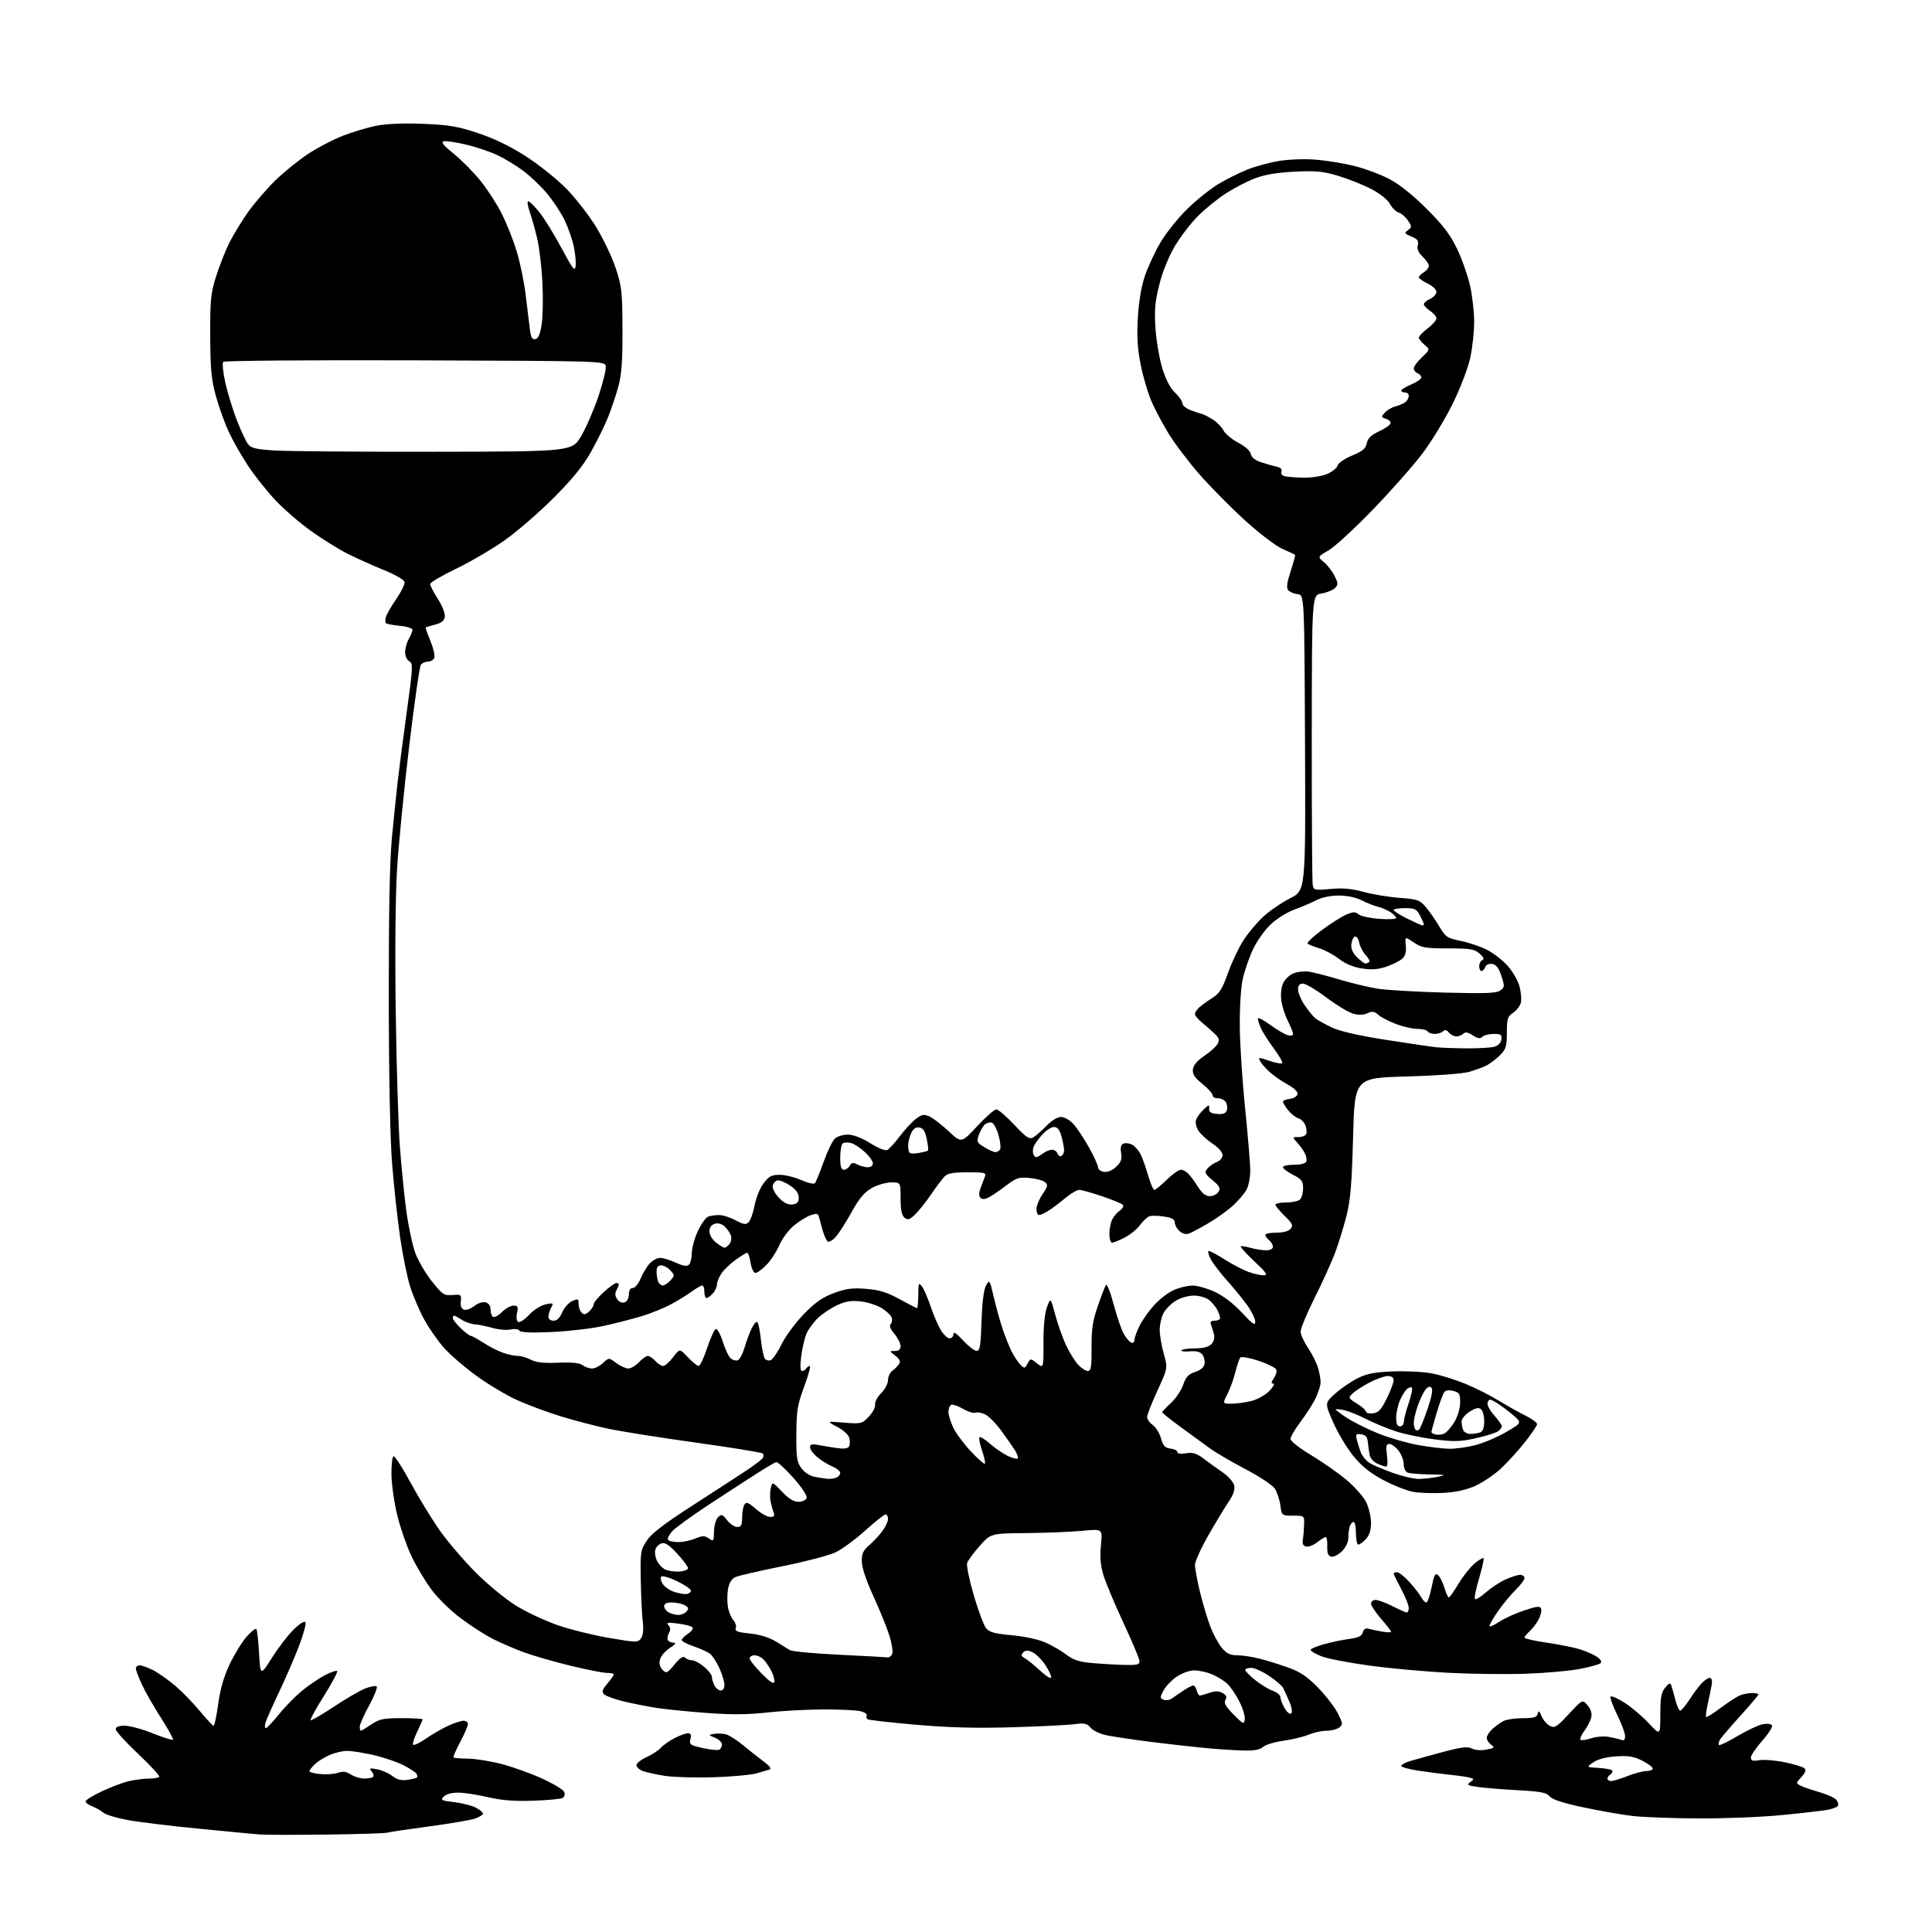 <?xml version="1.0" encoding="UTF-8" standalone="no"?>
<svg 
  version="1.1" 
  xmlns="http://www.w3.org/2000/svg" 
  xmlns:xlink="http://www.w3.org/1999/xlink" 
  xmlns:svg="http://www.w3.org/2000/svg"
  xmlns:rdf="http://www.w3.org/1999/02/22-rdf-syntax-ns#"
  xmlns:cc="http://creativecommons.org/ns#"
  xmlns:dc="http://purl.org/dc/elements/1.1/"
  viewBox="0 0 768 768"
  width="768"
  height="768"
>
<style>svg {background-color: white; }</style>"
<path stroke="none" fill="black" fill-rule="evenodd" d="M129.99,729.27C117.62,729.42 105.70,729.41 103.50,729.25C101.30,729.08 90.28,728.05 79.00,726.94C67.72,725.84 54.93,724.27 50.56,723.45C46.20,722.64 41.92,721.33 41.06,720.56C40.20,719.78 38.26,718.67 36.75,718.09C35.24,717.52 34.00,716.62 34.00,716.10C34.00,715.57 36.92,713.77 40.48,712.08C44.05,710.40 48.89,708.57 51.23,708.03C53.58,707.49 57.11,707.04 59.08,707.02C61.05,707.01 62.96,706.71 63.31,706.36C63.66,706.00 59.91,701.91 54.98,697.26C50.04,692.61 46.00,688.18 46.00,687.41C46.00,686.46 47.17,686.00 49.58,686.00C51.55,686.00 56.57,687.36 60.72,689.03C64.88,690.69 68.50,691.83 68.76,691.57C69.03,691.30 66.91,687.44 64.05,682.98C61.19,678.53 57.77,672.55 56.44,669.69C55.11,666.84 54.02,663.94 54.01,663.25C54.00,662.56 54.69,662.00 55.54,662.00C56.39,662.00 58.80,662.88 60.90,663.95C63.00,665.02 66.98,667.83 69.75,670.20C72.52,672.56 76.91,677.09 79.51,680.25C82.12,683.41 84.54,686.00 84.90,686.00C85.26,686.00 86.09,682.11 86.74,677.36C87.54,671.44 88.99,666.46 91.31,661.55C93.18,657.62 96.19,652.72 97.99,650.66C99.79,648.61 101.54,647.21 101.87,647.54C102.21,647.87 102.71,652.22 102.99,657.21C103.50,666.26 103.50,666.26 108.18,658.88C110.76,654.82 114.64,649.77 116.82,647.66C119.14,645.40 121.04,644.25 121.42,644.86C121.77,645.44 120.64,649.64 118.90,654.20C117.16,658.77 113.60,667.00 110.99,672.50C108.38,678.00 105.93,683.51 105.55,684.75C105.18,685.99 105.23,686.98 105.68,686.95C106.13,686.92 108.53,684.39 111.00,681.33C113.47,678.26 117.72,673.97 120.43,671.80C123.14,669.63 127.11,666.96 129.26,665.87C131.40,664.78 133.53,664.02 133.99,664.19C134.45,664.36 132.17,668.73 128.91,673.91C125.65,679.09 123.20,683.54 123.47,683.80C123.73,684.06 127.86,681.68 132.64,678.49C137.42,675.31 143.06,672.03 145.18,671.20C147.29,670.37 149.35,670.01 149.74,670.41C150.14,670.81 148.79,674.20 146.73,677.96C144.68,681.71 143.00,685.51 143.00,686.39C143.00,687.28 143.21,688.00 143.46,688.00C143.71,688.00 145.57,686.88 147.60,685.50C150.80,683.33 152.37,683.00 159.64,683.00C164.24,683.00 168.00,683.21 168.00,683.47C168.00,683.73 167.02,685.97 165.81,688.45C164.61,690.93 163.90,693.23 164.24,693.57C164.58,693.91 166.92,692.78 169.43,691.05C171.95,689.32 175.92,687.03 178.25,685.97C180.59,684.91 183.29,684.03 184.25,684.02C185.21,684.01 186.00,684.61 186.00,685.36C186.00,686.11 184.62,689.30 182.94,692.46C181.25,695.62 180.06,698.39 180.28,698.62C180.51,698.84 183.13,699.06 186.10,699.09C189.07,699.13 195.10,700.10 199.50,701.25C203.90,702.40 211.14,705.01 215.60,707.05C220.05,709.10 223.97,711.48 224.31,712.35C224.64,713.22 224.37,714.28 223.71,714.70C223.04,715.12 217.78,715.62 212.00,715.81C204.42,716.07 199.41,715.68 194.00,714.41C189.88,713.44 184.59,712.62 182.26,712.60C179.68,712.57 177.40,713.17 176.44,714.13C175.00,715.57 175.37,715.77 180.52,716.37C183.63,716.74 187.48,717.72 189.09,718.54C190.69,719.37 192.00,720.45 192.00,720.93C192.00,721.41 190.58,722.30 188.84,722.91C187.10,723.51 178.88,724.91 170.59,726.02C162.29,727.13 154.82,728.24 153.99,728.51C153.16,728.77 142.36,729.11 129.99,729.27zM675.00,722.85C664.83,722.79 653.12,722.36 649.00,721.88C644.88,721.41 636.10,719.88 629.50,718.47C621.36,716.74 617.02,715.33 616.00,714.08C614.77,712.58 612.49,712.14 603.50,711.65C597.45,711.32 590.30,710.75 587.60,710.37C583.36,709.78 582.93,709.52 584.42,708.43C586.03,707.26 586.03,707.15 584.32,706.65C583.32,706.36 579.80,705.84 576.50,705.51C573.20,705.17 567.46,704.43 563.75,703.86C560.04,703.29 557.00,702.44 557.00,701.99C557.00,701.53 558.46,700.70 560.25,700.14C562.04,699.59 567.89,697.96 573.25,696.53C580.98,694.47 583.45,694.17 585.11,695.06C586.34,695.72 588.71,695.90 590.84,695.50C594.08,694.89 594.29,694.68 592.74,693.55C591.78,692.85 591.00,691.62 591.00,690.81C591.00,690.01 592.01,688.43 593.25,687.30C594.49,686.17 596.48,684.74 597.68,684.12C598.89,683.51 602.34,683.00 605.36,683.00C609.77,683.00 610.94,682.65 611.27,681.25C611.60,679.86 611.91,680.05 612.79,682.19C613.40,683.67 614.87,685.40 616.06,686.03C617.99,687.07 618.76,686.59 623.65,681.34C629.09,675.50 629.09,675.50 631.11,677.94C632.47,679.58 632.93,681.16 632.52,682.79C632.18,684.11 630.95,686.50 629.78,688.09C628.60,689.68 627.92,691.25 628.25,691.59C628.59,691.92 630.50,691.66 632.50,691.00C634.52,690.33 637.68,690.09 639.64,690.46C641.56,690.82 643.79,691.36 644.57,691.67C645.53,692.03 646.00,691.53 646.00,690.13C646.00,688.98 644.56,685.12 642.80,681.55C641.04,677.98 639.90,674.77 640.26,674.40C640.63,674.04 643.15,675.17 645.86,676.91C648.58,678.66 652.87,682.29 655.40,685.00C660.00,689.91 660.00,689.91 660.00,681.57C660.00,674.81 660.37,672.77 661.93,670.86C663.46,668.98 663.96,668.80 664.38,670.00C664.67,670.83 665.39,673.41 665.99,675.75C666.59,678.09 667.45,680.00 667.91,680.00C668.36,680.00 669.98,678.09 671.50,675.75C673.01,673.41 675.18,670.49 676.30,669.25C677.43,668.01 678.92,667.00 679.61,667.00C680.42,667.00 680.71,667.97 680.42,669.75C680.17,671.26 679.48,674.66 678.87,677.30C678.27,679.95 677.96,682.30 678.20,682.53C678.43,682.76 681.07,681.11 684.06,678.86C687.05,676.61 690.54,674.37 691.82,673.88C693.09,673.40 695.23,673.00 696.57,673.00C697.90,673.00 699.00,673.26 699.00,673.57C699.00,673.89 695.74,677.74 691.76,682.13C687.78,686.52 684.13,690.79 683.67,691.63C683.20,692.47 683.05,693.38 683.33,693.67C683.62,693.95 686.93,692.35 690.70,690.11C694.47,687.87 698.95,685.76 700.65,685.42C702.42,685.07 704.04,685.25 704.40,685.84C704.76,686.41 703.01,689.17 700.52,691.97C698.04,694.78 696.00,697.79 696.00,698.66C696.00,699.93 696.72,700.14 699.43,699.70C701.32,699.40 705.91,699.78 709.62,700.56C713.33,701.34 716.82,702.42 717.37,702.97C718.04,703.64 717.61,704.78 716.09,706.40C713.92,708.71 713.90,708.88 715.66,709.79C716.67,710.32 720.03,711.48 723.12,712.37C726.21,713.25 729.29,714.64 729.96,715.45C730.62,716.25 730.91,717.33 730.60,717.84C730.28,718.35 728.43,719.07 726.48,719.44C724.53,719.80 716.31,720.75 708.22,721.53C700.12,722.32 685.17,722.91 675.00,722.85zM161.87,707.54C163.73,707.29 165.46,706.87 165.72,706.61C165.99,706.35 165.90,705.64 165.53,705.05C165.16,704.45 162.75,702.90 160.18,701.61C157.61,700.31 152.26,698.52 148.30,697.62C144.34,696.73 139.72,696.00 138.02,696.00C136.32,696.00 133.27,696.70 131.23,697.55C129.19,698.40 126.51,700.05 125.26,701.22C124.02,702.39 123.00,703.67 123.00,704.07C123.00,704.47 124.91,704.99 127.25,705.22C129.59,705.46 132.75,705.24 134.27,704.73C136.34,704.03 137.65,704.19 139.48,705.40C140.83,706.28 143.22,707.00 144.80,707.00C146.38,707.00 147.96,706.70 148.32,706.34C148.69,705.98 148.42,705.00 147.74,704.17C146.66,702.86 146.96,702.75 150.00,703.34C151.93,703.72 154.62,704.92 156.00,706.01C157.76,707.41 159.50,707.86 161.87,707.54zM640.46,708.00C641.27,708.00 644.21,707.10 647.00,706.00C649.79,704.90 653.18,704.00 654.54,704.00C655.89,704.00 657.00,703.56 657.00,703.02C657.00,702.48 655.12,701.08 652.83,699.91C649.55,698.24 647.36,697.87 642.48,698.18C638.52,698.43 635.25,699.28 633.40,700.54C630.50,702.50 630.50,702.50 635.75,702.80C638.64,702.97 641.00,703.50 641.00,703.99C641.00,704.48 640.55,705.16 640.00,705.50C639.45,705.84 639.00,706.54 639.00,707.06C639.00,707.58 639.66,708.00 640.46,708.00zM283.50,706.49C276.35,706.71 267.70,706.46 264.27,705.93C260.84,705.40 256.90,704.53 255.52,704.01C254.13,703.48 253.00,702.43 253.00,701.68C253.00,700.92 254.79,699.50 256.97,698.51C259.15,697.53 261.74,695.84 262.72,694.76C263.70,693.67 266.17,691.94 268.21,690.89C270.25,689.85 272.62,689.00 273.48,689.00C274.61,689.00 274.88,689.64 274.45,691.33C273.92,693.46 274.34,693.76 279.42,694.89C282.47,695.58 285.43,695.85 285.98,695.51C286.54,695.16 287.00,694.22 287.00,693.42C287.00,692.61 285.76,691.43 284.25,690.80C281.52,689.65 281.52,689.64 283.85,689.24C285.15,689.02 287.26,689.10 288.55,689.42C289.84,689.75 292.91,691.70 295.39,693.76C297.86,695.81 301.54,698.73 303.58,700.23C306.04,702.05 306.81,703.11 305.88,703.43C305.12,703.68 302.70,704.38 300.50,704.99C298.30,705.59 290.65,706.27 283.50,706.49zM494.42,695.86C491.16,695.79 484.45,695.36 479.50,694.90C474.55,694.44 464.88,693.36 458.00,692.49C451.12,691.61 443.23,690.46 440.45,689.92C437.50,689.35 434.65,688.07 433.60,686.85C432.09,685.08 431.10,684.85 427.25,685.38C424.74,685.72 413.64,686.28 402.59,686.61C388.09,687.04 377.40,686.76 364.18,685.62C354.10,684.74 345.43,683.76 344.91,683.44C344.39,683.12 344.22,682.46 344.52,681.96C344.83,681.46 343.83,680.71 342.29,680.28C340.76,679.85 334.10,679.52 327.50,679.53C320.90,679.54 310.77,680.09 305.00,680.74C297.36,681.61 290.82,681.66 281.00,680.93C273.57,680.38 264.57,679.48 261.00,678.92C257.43,678.37 251.57,677.21 248.00,676.35C244.43,675.49 240.91,674.23 240.19,673.54C239.11,672.53 239.34,671.75 241.44,669.26C242.85,667.58 244.00,665.94 244.00,665.61C244.00,665.27 242.75,665.00 241.22,665.00C239.70,665.00 233.03,663.68 226.40,662.06C219.78,660.44 211.45,658.02 207.89,656.68C204.34,655.35 198.97,653.02 195.96,651.52C192.96,650.01 187.22,646.33 183.21,643.33C179.14,640.30 173.92,635.18 171.41,631.77C168.94,628.41 165.40,622.47 163.55,618.58C161.70,614.69 159.18,607.45 157.96,602.50C156.73,597.55 155.68,590.25 155.61,586.28C155.55,582.25 155.93,578.99 156.48,578.90C157.02,578.82 160.11,583.64 163.35,589.63C166.59,595.61 171.78,604.08 174.87,608.46C177.97,612.85 184.32,620.28 189.00,624.99C193.68,629.70 200.88,635.64 205.00,638.19C209.12,640.74 216.55,644.24 221.50,645.97C226.45,647.70 235.67,650.00 241.99,651.08C252.98,652.96 253.55,652.97 254.79,651.28C255.65,650.09 255.89,647.85 255.50,644.50C255.17,641.75 254.82,634.30 254.71,627.94C254.51,616.99 254.64,616.17 257.10,612.44C258.98,609.59 263.96,605.76 275.10,598.58C283.57,593.13 293.20,586.87 296.50,584.68C299.80,582.48 302.82,580.20 303.21,579.60C303.60,579.01 303.59,578.19 303.18,577.78C302.78,577.38 290.98,575.46 276.97,573.51C262.96,571.57 247.22,569.08 242.00,567.98C236.78,566.88 228.10,564.62 222.72,562.95C217.35,561.29 209.56,558.38 205.43,556.50C201.30,554.62 194.15,550.36 189.55,547.03C184.94,543.71 179.15,538.74 176.67,535.98C174.19,533.22 170.58,528.09 168.65,524.57C166.72,521.05 164.18,515.10 163.01,511.34C161.84,507.58 160.03,498.65 159.00,491.50C157.97,484.35 156.56,471.30 155.86,462.50C155.08,452.61 154.57,427.42 154.55,396.50C154.51,362.87 154.92,342.08 155.79,333.00C156.51,325.57 157.52,315.68 158.05,311.00C158.58,306.32 160.21,293.79 161.68,283.14C164.16,265.18 164.24,263.71 162.68,262.84C161.74,262.31 161.02,260.72 161.04,259.20C161.05,257.72 161.71,255.38 162.50,254.00C163.29,252.62 163.95,250.99 163.96,250.38C163.98,249.75 161.77,249.04 158.98,248.77C156.22,248.51 153.70,248.03 153.39,247.72C153.07,247.41 153.11,246.23 153.47,245.10C153.83,243.97 155.69,240.76 157.62,237.96C159.55,235.16 160.98,232.18 160.81,231.34C160.64,230.48 156.97,228.37 152.50,226.56C148.10,224.78 141.57,221.84 138.00,220.03C134.43,218.22 127.86,214.12 123.41,210.92C118.96,207.71 112.62,202.22 109.34,198.70C106.05,195.19 101.26,189.15 98.69,185.28C96.11,181.41 92.67,175.38 91.03,171.87C89.39,168.37 87.05,161.90 85.84,157.50C84.01,150.86 83.62,146.77 83.57,133.50C83.51,119.38 83.78,116.62 85.85,110.00C87.14,105.88 89.52,99.84 91.13,96.58C92.75,93.32 96.15,87.75 98.69,84.19C101.23,80.63 106.05,75.04 109.40,71.77C112.75,68.50 118.58,63.78 122.35,61.27C126.13,58.76 132.43,55.46 136.36,53.94C140.29,52.42 146.32,50.63 149.77,49.96C153.69,49.19 160.63,48.92 168.27,49.23C178.57,49.65 182.03,50.24 190.20,52.97C196.63,55.13 203.02,58.24 209.20,62.23C214.31,65.54 221.47,71.27 225.10,74.97C228.73,78.66 234.03,85.47 236.88,90.09C239.73,94.72 243.26,102.10 244.72,106.50C247.16,113.83 247.39,115.89 247.44,131.00C247.49,143.82 247.11,148.92 245.74,153.88C244.77,157.39 242.91,162.89 241.61,166.11C240.31,169.33 237.28,175.46 234.87,179.73C231.75,185.27 227.49,190.51 220.00,198.00C214.22,203.78 205.45,211.36 200.50,214.85C195.55,218.34 186.89,223.41 181.25,226.11C175.61,228.81 171.00,231.54 171.00,232.18C171.00,232.81 172.38,235.48 174.08,238.12C175.80,240.80 177.01,243.89 176.83,245.15C176.59,246.75 175.51,247.64 173.00,248.28C171.07,248.78 169.38,249.29 169.24,249.43C169.10,249.57 169.94,251.99 171.11,254.81C172.28,257.63 172.97,260.62 172.65,261.47C172.33,262.31 171.20,263.00 170.15,263.00C169.10,263.00 167.82,263.56 167.31,264.25C166.79,264.94 164.70,279.45 162.67,296.50C160.63,313.55 158.47,335.38 157.87,345.00C157.20,355.62 156.97,377.84 157.30,401.50C157.59,422.95 158.33,447.25 158.93,455.50C159.54,463.75 160.71,475.45 161.54,481.50C162.37,487.55 163.95,494.98 165.06,498.02C166.17,501.06 169.13,506.13 171.64,509.30C175.86,514.62 176.49,515.04 179.85,514.78C183.30,514.52 183.48,514.65 183.18,517.25C182.97,519.04 183.40,520.22 184.40,520.60C185.25,520.93 187.08,520.29 188.48,519.19C189.95,518.04 191.86,517.41 193.01,517.71C194.28,518.04 195.00,519.08 195.00,520.56C195.00,521.84 195.45,523.16 195.99,523.49C196.54,523.83 198.13,522.96 199.54,521.55C200.94,520.15 203.01,519.00 204.12,519.00C205.85,519.00 206.06,519.44 205.52,521.90C205.15,523.62 205.33,525.09 205.98,525.49C206.58,525.86 208.52,524.61 210.29,522.70C212.09,520.75 214.96,518.92 216.84,518.52C219.97,517.85 220.11,517.93 219.09,519.84C218.49,520.95 218.00,522.57 218.00,523.43C218.00,524.35 218.86,525.00 220.05,525.00C221.43,525.00 222.56,523.91 223.48,521.69C224.25,519.87 226.02,517.86 227.43,517.21C229.78,516.14 230.00,516.24 230.00,518.32C230.00,519.57 230.53,521.13 231.19,521.79C232.10,522.70 232.79,522.60 234.19,521.33C235.18,520.43 236.00,519.14 236.00,518.46C236.00,517.79 237.80,515.61 240.00,513.62C242.20,511.63 244.45,510.00 245.00,510.00C245.55,510.00 246.00,510.25 246.00,510.57C246.00,510.88 245.57,511.94 245.04,512.93C244.38,514.17 244.49,515.28 245.39,516.52C246.19,517.62 247.36,518.08 248.36,517.69C249.28,517.34 250.00,515.96 250.00,514.53C250.00,512.91 250.56,512.00 251.55,512.00C252.40,512.00 253.80,510.31 254.65,508.25C255.50,506.19 257.13,503.49 258.27,502.25C259.41,501.01 261.28,500.01 262.42,500.02C263.57,500.03 266.37,500.89 268.65,501.93C271.67,503.30 273.09,503.51 273.90,502.70C274.50,502.10 275.00,500.00 275.01,498.05C275.02,496.10 276.09,492.21 277.39,489.40C278.70,486.60 280.53,484.01 281.47,483.65C282.40,483.29 284.37,483.00 285.85,483.00C287.32,483.00 290.27,483.93 292.40,485.08C295.65,486.81 296.50,486.93 297.62,485.81C298.36,485.07 299.42,482.04 299.99,479.07C300.55,476.10 302.16,472.17 303.56,470.34C305.66,467.58 306.77,467.00 309.92,467.00C312.03,467.00 315.88,467.94 318.48,469.09C321.08,470.25 323.54,470.81 323.94,470.34C324.35,469.88 325.90,466.05 327.41,461.84C328.91,457.63 330.93,453.47 331.90,452.59C332.86,451.72 335.20,451.01 337.08,451.02C339.20,451.04 342.57,452.34 345.97,454.45C349.32,456.54 351.96,457.56 352.79,457.10C353.54,456.68 355.80,454.16 357.82,451.51C359.85,448.85 362.72,445.77 364.22,444.67C366.52,442.97 367.34,442.84 369.51,443.82C370.92,444.47 374.35,447.12 377.12,449.71C382.17,454.43 382.17,454.43 388.41,447.72C391.84,444.02 395.28,441.00 396.05,441.00C396.82,441.00 400.02,443.73 403.15,447.08C407.89,452.14 409.15,452.99 410.67,452.16C411.68,451.61 414.05,449.55 415.95,447.58C417.98,445.47 420.35,444.00 421.74,444.00C423.04,444.00 425.24,445.23 426.63,446.74C428.02,448.24 430.81,452.40 432.81,455.99C434.82,459.57 436.47,463.18 436.48,464.00C436.49,464.82 437.56,465.65 438.85,465.83C440.28,466.04 442.17,465.26 443.68,463.83C445.64,462.00 446.06,460.82 445.66,458.33C445.30,456.08 445.59,454.99 446.65,454.58C447.47,454.27 449.01,454.47 450.06,455.03C451.12,455.60 452.60,457.28 453.36,458.78C454.13,460.28 455.49,464.09 456.40,467.25C457.31,470.41 458.42,473.00 458.87,473.00C459.32,473.00 461.52,471.20 463.76,469.00C466.01,466.80 468.55,465.00 469.42,465.00C470.29,465.00 471.70,465.79 472.57,466.75C473.43,467.71 475.13,470.07 476.36,472.00C477.87,474.38 479.33,475.50 480.93,475.50C482.22,475.50 483.77,474.72 484.37,473.77C485.28,472.34 484.86,471.53 482.01,469.15C478.90,466.55 478.69,466.08 479.98,464.52C480.77,463.57 482.45,462.40 483.71,461.92C484.98,461.44 486.00,460.21 486.00,459.16C486.00,458.06 484.33,456.16 482.02,454.63C479.84,453.19 477.33,450.90 476.44,449.55C475.56,448.20 475.10,446.25 475.43,445.21C475.76,444.17 477.11,442.31 478.42,441.08C480.56,439.07 480.79,439.02 480.65,440.67C480.54,442.04 481.31,442.58 483.76,442.81C486.10,443.04 487.20,442.65 487.67,441.43C488.02,440.49 487.85,439.00 487.28,438.11C486.71,437.23 485.28,436.54 484.12,436.58C482.95,436.62 482.00,436.08 482.00,435.38C482.00,434.67 480.18,432.63 477.95,430.84C474.86,428.36 473.98,427.00 474.20,425.08C474.40,423.41 475.94,421.60 478.75,419.71C481.09,418.15 483.47,415.99 484.04,414.93C484.87,413.37 484.61,412.55 482.67,410.74C481.34,409.51 479.08,407.52 477.63,406.33C476.18,405.13 475.00,403.67 475.00,403.08C475.00,402.48 475.79,401.30 476.75,400.43C477.71,399.57 480.06,397.88 481.96,396.67C484.78,394.88 485.93,393.04 488.14,386.80C489.63,382.58 492.39,376.74 494.27,373.82C496.15,370.89 499.74,366.61 502.26,364.31C504.77,362.00 509.57,358.73 512.92,357.04C519.02,353.96 519.02,353.96 518.76,295.23C518.50,236.50 518.50,236.50 515.82,236.19C514.35,236.02 512.67,235.30 512.08,234.59C511.30,233.66 511.58,231.58 513.06,227.05C514.19,223.60 514.98,220.67 514.81,220.52C514.64,220.38 512.40,219.34 509.83,218.22C507.23,217.09 500.64,212.08 494.94,206.90C489.32,201.79 481.16,193.53 476.80,188.55C472.45,183.57 466.88,176.22 464.43,172.20C461.99,168.19 458.90,162.32 457.56,159.15C456.23,155.98 454.37,149.61 453.44,144.99C452.19,138.82 451.88,133.91 452.29,126.54C452.64,120.32 453.67,114.03 455.00,110.00C456.18,106.42 458.99,100.35 461.23,96.50C463.48,92.65 468.34,86.58 472.02,83.00C475.71,79.42 481.25,74.99 484.33,73.15C487.42,71.30 492.55,68.74 495.73,67.45C498.91,66.17 504.66,64.60 508.51,63.97C512.59,63.31 518.79,63.11 523.42,63.50C527.77,63.87 534.66,65.02 538.73,66.06C542.80,67.10 548.91,69.40 552.31,71.18C556.25,73.23 561.64,77.54 567.13,83.02C573.81,89.71 576.55,93.32 579.28,99.07C581.22,103.16 583.52,109.74 584.40,113.70C585.28,117.66 586.00,124.09 586.00,128.00C586.00,131.91 585.30,138.34 584.43,142.30C583.56,146.33 580.49,154.34 577.46,160.50C574.49,166.55 569.09,175.43 565.48,180.22C561.86,185.02 553.01,195.06 545.79,202.52C538.58,209.99 530.66,217.28 528.20,218.73C523.71,221.36 523.71,221.36 526.24,223.43C527.63,224.57 529.53,227.02 530.47,228.87C532.00,231.90 532.02,232.41 530.66,233.77C529.82,234.61 527.42,235.57 525.32,235.92C521.50,236.54 521.50,236.54 521.45,293.02C521.43,324.08 521.59,350.51 521.82,351.75C522.21,353.88 522.55,353.96 528.87,353.38C533.73,352.92 537.25,353.24 542.00,354.54C545.58,355.52 552.02,356.59 556.33,356.91C563.55,357.45 564.37,357.75 566.83,360.64C568.30,362.37 570.69,365.82 572.16,368.30C574.61,372.48 575.25,372.91 580.66,374.03C583.87,374.69 588.55,376.27 591.06,377.54C593.57,378.81 597.26,381.65 599.26,383.87C601.26,386.08 603.40,389.77 604.02,392.08C604.64,394.38 604.88,397.33 604.56,398.62C604.23,399.92 602.85,401.71 601.48,402.60C599.28,404.05 599.00,404.93 599.00,410.48C599.00,415.95 598.66,417.07 596.27,419.46C594.77,420.96 592.41,422.77 591.02,423.49C589.63,424.20 586.48,425.37 584.00,426.08C581.38,426.83 570.93,427.60 559.00,427.93C538.50,428.50 538.50,428.50 537.87,452.00C537.36,470.97 536.84,477.06 535.18,483.58C534.04,488.02 532.02,494.55 530.69,498.10C529.35,501.64 525.73,509.62 522.63,515.82C519.53,522.03 517.01,528.10 517.02,529.31C517.03,530.51 518.37,533.47 520.01,535.89C521.64,538.30 523.43,541.90 523.99,543.89C524.54,545.87 524.98,548.40 524.97,549.50C524.96,550.60 524.13,553.30 523.12,555.50C522.11,557.70 519.42,561.96 517.14,564.97C514.86,567.98 513.00,571.14 513.00,571.98C513.00,572.84 516.57,575.66 521.05,578.35C525.48,581.00 531.78,585.40 535.05,588.12C538.32,590.84 541.90,594.83 543.00,596.99C544.10,599.15 545.00,602.88 545.00,605.27C545.00,608.27 544.37,610.30 542.96,611.81C541.84,613.02 540.49,614.00 539.96,614.00C539.43,614.00 539.00,611.98 539.00,609.50C539.00,607.02 538.60,605.00 538.11,605.00C537.62,605.00 536.94,605.71 536.61,606.58C536.27,607.45 536.00,609.50 536.00,611.13C536.00,612.96 535.04,615.05 533.48,616.61C532.09,618.00 530.18,618.98 529.23,618.79C527.94,618.52 527.53,617.49 527.61,614.72C527.68,612.67 527.40,611.00 527.00,611.00C526.60,611.00 525.08,611.93 523.63,613.07C522.18,614.21 520.21,614.98 519.25,614.78C518.01,614.52 517.62,613.70 517.91,611.96C518.13,610.61 518.35,607.92 518.41,606.00C518.50,602.51 518.49,602.50 514.01,602.50C509.52,602.50 509.52,602.50 508.96,598.38C508.65,596.11 507.66,593.13 506.76,591.75C505.85,590.37 500.70,586.94 495.31,584.12C489.91,581.31 483.48,577.55 481.00,575.77C478.52,573.99 473.24,570.14 469.25,567.21C465.26,564.28 462.00,561.67 462.00,561.39C462.00,561.12 463.56,559.46 465.47,557.70C467.39,555.94 469.56,552.70 470.32,550.50C471.39,547.35 472.40,546.26 475.09,545.37C477.37,544.62 478.61,543.53 478.83,542.07C479.01,540.87 478.58,539.20 477.88,538.36C477.04,537.34 475.36,536.95 472.89,537.18C470.84,537.38 469.38,537.19 469.64,536.77C469.90,536.35 472.31,536.00 474.99,536.00C478.17,536.00 480.43,535.43 481.50,534.36C482.52,533.34 482.93,531.85 482.58,530.45C482.26,529.20 481.73,527.47 481.40,526.59C480.96,525.45 481.38,525.00 482.89,525.00C484.05,525.00 485.00,524.52 485.00,523.93C485.00,523.35 484.50,521.89 483.88,520.68C483.27,519.48 481.81,517.72 480.63,516.77C479.45,515.81 476.78,515.03 474.62,515.02C472.39,515.01 469.29,515.89 467.34,517.10C465.48,518.25 463.29,520.48 462.48,522.05C461.66,523.62 461.00,526.58 461.00,528.63C461.00,530.69 461.72,534.95 462.61,538.10C464.22,543.84 464.22,543.84 460.11,552.76C457.85,557.67 456.00,562.40 456.00,563.29C456.00,564.17 457.00,565.59 458.23,566.45C459.46,567.31 460.93,569.70 461.51,571.76C462.35,574.77 463.09,575.56 465.28,575.82C466.77,575.99 468.00,576.61 468.00,577.20C468.00,577.85 469.33,578.05 471.45,577.70C474.19,577.26 475.63,577.70 478.43,579.82C480.36,581.29 483.75,583.72 485.95,585.22C488.15,586.72 490.23,589.05 490.57,590.41C491.01,592.18 490.37,594.08 488.27,597.19C486.66,599.56 483.02,605.60 480.17,610.62C477.33,615.63 475.00,620.81 475.01,622.12C475.01,623.43 475.88,628.12 476.94,632.53C478.00,636.95 479.83,643.15 481.01,646.30C482.19,649.45 484.29,653.37 485.67,655.02C487.62,657.34 489.00,658.00 491.88,658.00C493.91,658.00 498.04,658.64 501.05,659.43C504.07,660.21 509.22,661.84 512.51,663.04C517.01,664.69 519.89,666.68 524.11,671.04C527.19,674.23 530.68,678.79 531.86,681.17C533.86,685.21 533.89,685.58 532.31,686.75C531.38,687.44 529.11,688.00 527.28,688.00C525.44,688.00 522.29,688.69 520.27,689.53C518.25,690.38 513.72,691.47 510.20,691.97C506.67,692.47 503.02,693.58 502.07,694.44C500.87,695.52 498.54,695.96 494.42,695.86zM494.81,683.45C494.98,682.19 494.01,678.99 492.66,676.33C491.30,673.67 489.13,670.51 487.84,669.30C486.54,668.09 483.81,666.40 481.77,665.55C479.73,664.70 476.58,664.00 474.76,664.00C472.88,664.00 469.87,665.09 467.74,666.53C465.70,667.92 463.33,670.40 462.48,672.05C461.06,674.78 461.07,675.09 462.60,675.68C463.52,676.03 465.00,675.79 465.89,675.14C466.77,674.50 468.85,673.08 470.50,671.99C472.15,670.90 473.88,670.01 474.34,670.00C474.81,670.00 475.42,670.90 475.71,672.00C476.00,673.10 476.56,674.00 476.97,674.00C477.37,674.00 479.09,673.52 480.78,672.93C483.00,672.15 484.44,672.16 485.95,672.97C487.51,673.81 487.81,674.51 487.13,675.73C486.43,676.97 487.20,678.35 490.36,681.54C494.25,685.47 494.52,685.59 494.81,683.45zM513.31,681.09C513.82,680.58 513.49,678.59 512.51,676.35C511.59,674.23 510.50,671.83 510.09,671.00C509.68,670.17 507.19,668.04 504.56,666.25C501.93,664.46 498.70,663.00 497.39,663.00C496.07,663.00 495.00,663.37 495.00,663.83C495.00,664.29 496.80,666.12 499.01,667.89C501.22,669.66 504.37,671.58 506.01,672.15C507.65,672.73 509.00,673.87 509.00,674.69C509.00,675.52 509.77,677.49 510.71,679.09C511.70,680.77 512.79,681.61 513.31,681.09zM286.54,672.00C287.39,672.00 287.99,671.07 287.98,669.75C287.97,668.51 287.06,665.52 285.96,663.10C284.86,660.67 283.18,658.10 282.23,657.38C281.28,656.66 278.36,655.34 275.75,654.45C273.14,653.56 271.00,652.44 271.00,651.94C271.00,651.45 272.15,650.29 273.55,649.37C274.95,648.45 275.72,647.32 275.26,646.86C274.80,646.40 272.19,645.73 269.46,645.38C265.45,644.86 264.73,644.99 265.70,646.02C266.55,646.92 266.61,647.87 265.91,649.17C265.36,650.20 265.18,651.48 265.51,652.02C265.85,652.56 266.88,653.01 267.81,653.02C268.91,653.03 268.36,653.76 266.24,655.12C264.45,656.27 262.71,658.32 262.36,659.69C261.95,661.33 262.30,662.73 263.38,663.81C264.89,665.32 265.24,665.16 268.14,661.65C270.35,658.96 271.57,658.17 272.33,658.93C272.92,659.52 274.18,660.00 275.12,660.00C276.07,660.00 278.23,661.17 279.92,662.59C281.62,664.01 283.00,665.84 283.00,666.65C283.00,667.47 283.47,669.00 284.04,670.07C284.60,671.13 285.73,672.00 286.54,672.00zM307.81,668.61C307.98,667.80 307.43,665.80 306.58,664.16C305.74,662.53 304.33,660.47 303.45,659.59C302.57,658.72 300.99,658.00 299.93,658.00C298.87,658.00 298.00,658.55 298.00,659.22C298.00,659.88 300.14,662.61 302.75,665.26C305.96,668.53 307.60,669.62 307.81,668.61zM417.85,666.89C418.04,666.35 417.01,664.10 415.56,661.91C414.11,659.72 411.80,657.41 410.43,656.79C408.53,655.92 407.66,655.95 406.72,656.89C405.76,657.86 405.92,658.36 407.48,659.24C408.57,659.85 411.27,662.05 413.48,664.12C415.69,666.19 417.66,667.43 417.85,666.89zM606.50,665.34C598.80,665.61 585.00,665.44 575.83,664.97C566.66,664.50 552.49,663.20 544.33,662.09C536.17,660.98 527.59,659.31 525.25,658.39C522.91,657.46 521.00,656.33 521.00,655.88C521.00,655.43 523.36,654.40 526.25,653.61C529.14,652.81 533.69,651.86 536.36,651.50C540.02,651.01 541.35,650.36 541.74,648.89C542.06,647.67 542.85,647.12 543.87,647.42C544.77,647.68 547.19,648.19 549.25,648.56C551.31,648.92 553.00,648.97 553.00,648.67C553.00,648.37 551.20,646.04 549.00,643.50C546.80,640.96 545.00,638.23 545.00,637.44C545.00,636.65 545.82,636.00 546.83,636.00C547.84,636.00 550.87,637.12 553.58,638.50C556.29,639.87 558.84,640.99 559.25,641.00C559.66,641.00 560.00,640.16 560.00,639.14C560.00,638.12 558.65,634.75 557.00,631.66C555.35,628.57 554.00,625.80 554.00,625.52C554.00,625.23 554.62,625.00 555.38,625.00C556.14,625.00 558.36,626.76 560.30,628.91C562.24,631.06 564.34,633.76 564.95,634.91C565.57,636.06 566.48,637.00 566.98,637.00C567.49,637.00 568.43,634.29 569.08,630.99C570.04,626.09 570.52,625.19 571.63,626.11C572.38,626.73 573.51,628.98 574.15,631.12C574.79,633.25 575.59,635.00 575.92,635.00C576.26,635.00 577.99,632.56 579.77,629.58C581.55,626.61 584.42,622.99 586.13,621.54C587.85,620.10 589.46,619.13 589.73,619.39C589.99,619.65 589.19,623.28 587.95,627.45C586.71,631.62 585.98,635.31 586.32,635.65C586.66,635.99 588.61,634.80 590.65,633.00C592.70,631.21 596.20,628.91 598.43,627.89C600.67,626.87 603.29,626.03 604.25,626.02C605.21,626.01 606.00,626.59 606.00,627.30C606.00,628.02 604.41,630.15 602.46,632.04C600.51,633.93 597.29,637.84 595.29,640.74C593.30,643.63 591.88,646.21 592.14,646.47C592.40,646.73 594.16,645.90 596.06,644.63C597.95,643.36 602.34,641.37 605.80,640.21C610.91,638.49 612.20,638.35 612.62,639.46C612.91,640.21 612.48,642.10 611.67,643.66C610.87,645.23 609.26,647.36 608.10,648.41C606.95,649.45 606.00,650.62 606.00,650.99C606.00,651.37 609.94,652.26 614.75,652.97C619.56,653.68 625.43,654.84 627.80,655.55C630.16,656.26 633.25,657.59 634.66,658.51C636.21,659.53 636.85,660.55 636.29,661.11C635.79,661.61 632.03,662.66 627.94,663.44C623.85,664.22 614.20,665.07 606.50,665.34zM446.75,661.82C451.86,661.97 453.00,661.71 453.00,660.42C453.00,659.55 450.12,652.68 446.61,645.16C443.10,637.64 439.49,629.04 438.60,626.04C437.44,622.11 437.17,618.80 437.64,614.16C438.30,607.74 438.30,607.74 430.40,608.51C426.06,608.94 416.05,609.35 408.17,609.42C393.85,609.55 393.85,609.55 389.46,614.52C387.04,617.26 384.79,620.30 384.46,621.28C384.12,622.26 385.30,628.03 387.08,634.11C388.85,640.18 391.05,646.07 391.96,647.20C393.28,648.83 395.35,649.40 402.20,650.03C407.20,650.48 412.78,651.70 415.59,652.93C418.23,654.10 421.99,656.28 423.94,657.78C426.66,659.86 429.02,660.63 434.00,661.07C437.57,661.39 443.31,661.73 446.75,661.82zM352.78,658.83C353.49,658.92 354.34,658.28 354.68,657.39C355.02,656.51 354.50,653.24 353.53,650.14C352.56,647.04 349.71,640.00 347.18,634.50C344.29,628.20 342.58,623.07 342.57,620.64C342.55,617.59 343.16,616.26 345.52,614.24C347.16,612.83 349.51,610.32 350.75,608.65C351.99,606.98 353.00,604.80 353.00,603.81C353.00,602.81 352.56,602.00 352.03,602.00C351.50,602.00 347.84,604.90 343.90,608.45C339.97,612.00 334.66,615.89 332.12,617.09C329.58,618.30 320.07,620.78 311.00,622.61C301.93,624.44 293.51,626.38 292.30,626.92C290.88,627.56 289.87,629.18 289.43,631.51C289.06,633.49 289.02,636.72 289.34,638.68C289.65,640.64 290.62,643.03 291.48,643.98C292.34,644.93 292.79,646.38 292.47,647.21C292.02,648.40 293.16,648.84 298.12,649.35C302.10,649.77 305.80,650.91 308.42,652.52C310.66,653.90 313.18,655.45 314.00,655.96C314.82,656.48 323.60,657.29 333.50,657.78C343.40,658.26 352.08,658.73 352.78,658.83zM269.63,641.97C270.80,641.99 272.29,641.36 272.94,640.57C273.89,639.43 273.73,638.92 272.13,638.07C271.03,637.48 268.75,637.00 267.07,637.00C265.05,637.00 264.00,637.50 264.00,638.45C264.00,639.25 264.79,640.36 265.75,640.92C266.71,641.48 268.46,641.95 269.63,641.97zM272.92,633.67C273.70,633.58 274.49,633.03 274.68,632.46C274.87,631.89 272.48,630.18 269.37,628.66C266.26,627.13 263.33,626.27 262.87,626.73C262.40,627.20 262.71,628.57 263.55,629.77C264.40,630.98 266.53,632.39 268.29,632.90C270.06,633.42 272.14,633.76 272.92,633.67zM270.00,624.71C271.93,624.59 273.50,624.00 273.50,623.38C273.50,622.77 271.56,620.16 269.19,617.59C266.03,614.16 264.37,613.07 262.99,613.50C261.95,613.83 260.84,614.93 260.52,615.94C260.20,616.94 260.45,618.90 261.08,620.28C261.71,621.67 263.19,623.27 264.36,623.86C265.54,624.44 268.07,624.82 270.00,624.71zM269.59,613.00C271.50,613.00 274.58,612.37 276.44,611.59C279.32,610.39 280.10,610.38 281.79,611.56C283.66,612.87 283.77,612.73 283.82,608.82C283.85,606.52 284.56,604.02 285.40,603.17C286.77,601.80 287.15,601.92 289.04,604.32C290.20,605.79 292.01,607.00 293.07,607.00C294.63,607.00 295.00,606.28 295.02,603.25C295.02,601.19 295.44,598.86 295.93,598.07C296.67,596.92 297.51,597.24 300.45,599.82C302.44,601.57 305.00,603.00 306.14,603.00C307.71,603.00 308.05,602.57 307.54,601.25C307.16,600.29 306.61,598.28 306.31,596.79C306.01,595.29 306.05,592.92 306.41,591.52C307.05,588.97 307.05,588.97 310.87,592.98C313.48,595.73 315.54,597.00 317.38,597.00C318.85,597.00 320.32,596.34 320.63,595.53C320.97,594.64 318.92,591.49 315.39,587.50C312.20,583.89 309.12,581.06 308.54,581.22C307.97,581.38 304.67,583.31 301.22,585.50C297.77,587.70 289.22,593.25 282.22,597.84C275.22,602.43 268.48,607.30 267.24,608.66C265.99,610.03 265.23,611.56 265.54,612.07C265.86,612.58 267.68,613.00 269.59,613.00zM573.91,593.44C569.84,593.69 564.36,593.50 561.75,593.03C559.14,592.55 553.74,590.41 549.75,588.27C544.49,585.44 541.23,582.80 537.85,578.62C535.30,575.45 531.72,569.44 529.90,565.27C526.59,557.69 526.59,557.69 530.86,553.90C533.20,551.82 537.23,549.08 539.81,547.81C543.45,546.02 546.60,545.42 553.90,545.15C559.06,544.96 566.04,545.33 569.40,545.99C572.75,546.64 578.71,548.51 582.63,550.13C586.56,551.76 592.41,554.71 595.63,556.69C598.86,558.67 603.64,561.35 606.25,562.65C608.86,563.95 611.00,565.50 611.00,566.11C611.00,566.72 608.78,570.01 606.06,573.43C603.34,576.84 599.03,581.56 596.48,583.91C593.93,586.26 589.48,589.26 586.59,590.59C583.08,592.19 578.85,593.15 573.91,593.44zM329.17,587.87C330.09,587.94 331.55,587.73 332.42,587.39C333.29,587.06 334.00,586.21 334.00,585.51C334.00,584.81 332.59,583.66 330.87,582.94C329.14,582.23 326.44,580.56 324.87,579.23C323.29,577.91 322.00,576.14 322.00,575.30C322.00,574.12 322.73,573.91 325.25,574.39C327.04,574.74 330.35,575.29 332.62,575.62C335.29,576.02 336.99,575.82 337.46,575.06C337.86,574.41 337.94,572.88 337.63,571.66C337.30,570.35 335.29,568.50 332.78,567.19C328.50,564.96 328.50,564.96 335.53,565.52C342.31,566.06 342.65,565.98 345.36,563.15C346.90,561.54 348.03,559.38 347.86,558.36C347.69,557.34 348.78,555.28 350.28,553.80C351.79,552.30 353.00,549.98 353.00,548.60C353.00,547.23 353.82,545.53 354.81,544.81C355.81,544.09 357.00,542.88 357.46,542.11C358.02,541.18 357.51,540.13 355.89,538.89C353.50,537.04 353.50,537.04 355.75,537.02C357.30,537.01 358.00,536.40 358.00,535.08C358.00,534.02 356.89,531.84 355.54,530.23C353.92,528.31 353.42,526.98 354.08,526.32C354.62,525.78 354.78,524.59 354.43,523.69C354.09,522.78 352.30,521.11 350.47,519.98C348.64,518.85 344.93,517.66 342.23,517.34C338.53,516.90 336.25,517.25 332.91,518.77C330.49,519.87 327.02,522.17 325.21,523.87C323.39,525.58 321.30,528.44 320.55,530.23C319.81,532.03 318.87,536.09 318.48,539.25C318.01,543.07 318.12,545.00 318.83,545.00C319.41,545.00 320.16,544.55 320.50,544.00C320.84,543.45 321.48,543.00 321.92,543.00C322.35,543.00 321.34,546.71 319.66,551.25C316.99,558.48 316.61,560.82 316.56,570.18C316.51,579.52 316.77,581.21 318.60,583.68C319.89,585.41 322.01,586.74 324.10,587.12C325.97,587.46 328.25,587.80 329.17,587.87zM564.00,587.90C565.92,587.89 569.30,587.51 571.50,587.06C575.12,586.31 574.82,586.22 568.33,586.11C564.39,586.05 560.45,585.73 559.58,585.39C558.67,585.04 558.00,583.62 558.00,582.03C558.00,580.51 557.07,578.08 555.93,576.63C554.79,575.19 553.15,574.00 552.29,574.00C551.01,574.00 550.84,574.82 551.34,578.50C551.70,581.06 551.56,583.00 551.03,583.00C550.51,583.00 548.94,582.47 547.52,581.83C546.11,581.18 544.75,579.72 544.50,578.58C544.25,577.44 543.93,575.15 543.77,573.50C543.56,571.20 542.94,570.42 541.12,570.16C539.02,569.87 538.81,570.13 539.38,572.37C539.73,573.77 540.44,576.03 540.96,577.40C541.48,578.77 542.98,580.59 544.28,581.45C545.58,582.30 549.76,584.10 553.57,585.46C557.38,586.82 562.08,587.92 564.00,587.90zM391.50,581.84C391.77,581.56 391.27,579.21 390.38,576.62C389.50,574.02 389.04,571.63 389.35,571.31C389.67,570.99 391.58,572.18 393.58,573.94C395.59,575.70 398.75,577.87 400.60,578.75C402.46,579.64 404.24,580.09 404.57,579.77C404.89,579.44 404.35,577.90 403.36,576.34C402.37,574.78 399.86,571.21 397.78,568.41C395.70,565.61 392.88,562.81 391.51,562.19C390.14,561.56 388.41,561.29 387.66,561.58C386.90,561.87 384.66,561.14 382.68,559.97C380.69,558.80 378.60,558.13 378.03,558.48C377.46,558.83 377.01,560.10 377.02,561.31C377.03,562.51 377.89,565.30 378.93,567.50C379.97,569.70 383.11,573.94 385.91,576.92C388.71,579.90 391.22,582.11 391.50,581.84zM576.04,575.91C578.54,575.96 583.26,575.30 586.54,574.45C589.82,573.59 595.33,571.24 598.78,569.22C605.06,565.55 605.06,565.55 601.28,562.36C599.20,560.60 596.26,558.43 594.74,557.52C592.26,556.04 591.92,556.04 591.39,557.44C591.02,558.38 592.02,560.39 593.89,562.53C595.60,564.48 597.00,566.45 597.00,566.91C597.00,567.38 596.40,568.26 595.66,568.87C594.92,569.48 590.98,570.74 586.91,571.66C580.54,573.10 578.20,573.17 570.21,572.17C565.10,571.52 558.13,570.07 554.71,568.93C551.30,567.80 546.02,565.61 543.00,564.06C539.98,562.51 536.04,560.93 534.25,560.54C532.46,560.16 531.00,560.05 531.00,560.32C531.00,560.58 533.14,562.16 535.75,563.83C538.36,565.50 543.94,568.25 548.14,569.93C552.35,571.61 559.32,573.62 563.64,574.40C567.96,575.18 573.54,575.86 576.04,575.91zM574.16,569.84C575.07,569.39 576.84,567.38 578.09,565.36C579.39,563.25 580.38,559.99 580.42,557.69C580.49,554.15 580.18,553.59 577.79,552.94C576.10,552.47 574.73,552.63 574.15,553.35C573.63,553.98 572.26,557.70 571.10,561.61C569.95,565.52 569.00,568.97 569.00,569.28C569.00,569.60 569.79,570.03 570.75,570.25C571.71,570.47 573.25,570.28 574.16,569.84zM584.53,570.00C585.80,570.00 587.55,569.73 588.42,569.39C589.47,568.99 590.00,567.53 590.00,565.02C590.00,562.94 589.42,560.77 588.72,560.18C587.79,559.41 586.56,559.67 584.22,561.16C582.45,562.28 581.00,564.02 581.00,565.02C581.00,566.02 581.27,567.55 581.61,568.42C581.94,569.29 583.25,570.00 584.53,570.00zM564.17,568.23C564.61,567.79 566.11,564.09 567.49,560.02C569.18,555.07 569.68,552.28 569.01,551.61C568.34,550.94 567.52,551.25 566.54,552.55C565.74,553.62 564.39,556.49 563.54,558.93C562.69,561.36 562.00,564.33 562.00,565.51C562.00,566.70 562.31,567.97 562.68,568.35C563.06,568.73 563.73,568.67 564.17,568.23zM556.50,567.00C557.33,567.00 558.01,566.21 558.03,565.25C558.04,564.29 558.89,561.02 559.90,558.00C560.92,554.98 561.54,552.14 561.29,551.70C561.03,551.26 560.16,551.45 559.35,552.12C558.55,552.79 557.24,554.89 556.44,556.79C555.65,558.69 555.00,561.76 555.00,563.62C555.00,565.96 555.46,567.00 556.50,567.00zM545.75,561.82C547.97,561.56 549.03,560.43 551.22,556.00C552.71,552.98 553.95,549.71 553.97,548.75C553.99,547.57 553.23,547.00 551.65,547.00C550.36,547.00 547.09,548.16 544.40,549.57C541.70,550.99 538.67,552.95 537.66,553.94C535.89,555.67 535.94,555.80 539.41,557.95C541.39,559.17 543.00,560.61 543.00,561.15C543.00,561.69 544.24,561.99 545.75,561.82zM489.54,558.00C491.50,558.00 495.07,557.51 497.46,556.91C499.89,556.29 503.03,554.53 504.59,552.91C506.12,551.31 506.81,550.00 506.13,550.00C505.21,550.00 505.28,549.44 506.37,547.89C507.18,546.72 507.62,545.17 507.34,544.44C507.06,543.70 503.90,542.13 500.32,540.94C496.75,539.75 493.47,539.17 493.05,539.64C492.62,540.11 491.74,542.70 491.09,545.38C490.44,548.07 489.02,552.01 487.93,554.13C485.96,558.00 485.96,558.00 489.54,558.00zM432.43,545.00C433.70,545.00 433.95,543.41 433.91,535.75C433.87,528.37 434.36,525.04 436.37,519.25C437.75,515.27 439.21,511.47 439.61,510.82C440.02,510.16 441.38,513.57 442.70,518.53C444.00,523.42 445.84,528.75 446.79,530.38C447.74,532.01 449.08,533.53 449.76,533.75C450.44,533.98 451.00,533.44 451.00,532.54C451.00,531.65 451.92,529.12 453.04,526.92C454.17,524.71 456.75,521.06 458.79,518.80C460.83,516.54 464.30,513.87 466.50,512.87C468.70,511.86 472.07,511.04 474.00,511.03C475.93,511.03 479.95,512.16 482.93,513.55C486.28,515.11 490.41,518.27 493.67,521.79C497.92,526.37 498.97,527.09 498.98,525.40C498.99,524.25 497.57,521.32 495.83,518.90C494.09,516.48 490.46,512.02 487.75,509.00C485.05,505.98 482.17,502.22 481.35,500.66C480.53,499.09 480.07,497.59 480.34,497.32C480.61,497.05 483.44,498.50 486.62,500.53C489.79,502.56 494.16,504.85 496.32,505.61C498.48,506.38 501.21,506.98 502.38,506.96C504.11,506.93 503.41,505.90 498.64,501.41C495.42,498.37 492.97,495.69 493.21,495.46C493.44,495.23 495.17,495.48 497.06,496.02C498.94,496.56 501.73,497.00 503.24,497.00C504.92,497.00 506.00,496.46 506.00,495.62C506.00,494.86 505.32,493.68 504.50,493.00C503.68,492.32 503.00,491.36 503.00,490.88C503.00,490.39 504.97,490.00 507.38,490.00C510.12,490.00 512.24,489.42 513.04,488.45C514.14,487.13 513.77,486.35 510.67,483.33C508.65,481.37 507.00,479.37 507.00,478.89C507.00,478.40 508.93,478.00 511.30,478.00C513.66,478.00 516.14,477.46 516.80,476.80C517.46,476.14 518.00,474.12 518.00,472.32C518.00,469.50 517.44,468.75 514.00,467.00C511.80,465.88 510.00,464.52 510.00,463.98C510.00,463.44 511.99,463.00 514.42,463.00C517.04,463.00 519.01,462.49 519.28,461.75C519.53,461.06 519.28,459.60 518.74,458.50C518.20,457.40 516.83,455.49 515.70,454.25C513.65,452.00 513.65,452.00 516.22,452.00C517.63,452.00 519.00,451.44 519.26,450.75C519.52,450.06 519.38,448.53 518.93,447.34C518.49,446.15 517.21,444.88 516.09,444.53C514.97,444.17 513.14,442.72 512.03,441.31C510.91,439.89 510.00,438.37 510.00,437.93C510.00,437.49 511.23,436.99 512.74,436.82C514.25,436.64 515.61,435.80 515.78,434.95C515.96,434.00 514.42,432.50 511.78,431.06C509.43,429.77 506.22,427.54 504.66,426.11C503.10,424.67 501.42,422.74 500.91,421.81C500.06,420.23 500.30,420.22 504.55,421.67C507.06,422.53 509.37,422.96 509.69,422.64C510.02,422.32 508.52,419.68 506.36,416.78C504.21,413.87 501.90,410.24 501.22,408.70C500.55,407.16 500.00,405.44 500.00,404.87C500.00,404.30 502.14,405.39 504.75,407.29C507.36,409.19 510.51,411.06 511.75,411.44C513.15,411.87 514.00,411.71 514.00,411.03C514.00,410.42 513.11,408.18 512.03,406.05C510.94,403.92 509.76,400.35 509.40,398.10C509.01,395.67 509.24,392.84 509.96,391.10C510.63,389.49 512.47,387.63 514.06,386.97C515.65,386.31 518.43,385.98 520.23,386.24C522.03,386.49 527.48,387.89 532.35,389.35C537.22,390.80 544.07,392.45 547.56,393.01C551.06,393.57 563.05,394.27 574.21,394.57C590.61,395.00 594.86,394.84 596.39,393.72C598.15,392.42 598.18,392.03 596.81,387.91C595.75,384.73 594.74,383.41 593.17,383.18C591.88,382.99 590.74,383.50 590.39,384.43C590.06,385.29 589.38,386.00 588.89,386.00C588.40,386.00 588.00,385.14 588.00,384.08C588.00,383.03 588.56,381.93 589.25,381.65C590.11,381.29 589.76,380.48 588.14,379.06C586.09,377.27 584.45,377.00 575.62,377.00C566.58,377.00 565.08,376.74 561.97,374.62C558.47,372.25 558.47,372.25 558.82,375.89C559.07,378.49 558.64,380.01 557.33,381.17C556.32,382.06 553.48,383.47 551.00,384.29C547.69,385.40 545.12,385.57 541.27,384.96C537.92,384.43 534.69,383.07 532.27,381.17C530.20,379.55 526.70,377.66 524.50,376.99C522.30,376.31 520.18,375.47 519.78,375.11C519.38,374.75 521.95,372.32 525.49,369.70C529.03,367.08 533.40,364.31 535.21,363.55C537.91,362.41 538.77,362.39 540.00,363.45C540.83,364.16 544.54,364.98 548.25,365.26C551.96,365.54 555.00,365.38 555.00,364.91C555.00,364.43 553.99,363.39 552.75,362.59C551.51,361.79 549.26,360.83 547.75,360.46C546.23,360.09 543.33,358.93 541.29,357.89C539.00,356.73 535.50,356.00 532.17,356.00C528.82,356.00 525.40,356.72 523.14,357.90C521.14,358.94 517.28,360.58 514.56,361.55C511.84,362.52 507.67,365.11 505.29,367.30C502.87,369.53 499.70,373.98 498.08,377.39C496.49,380.75 494.63,386.20 493.94,389.50C493.23,392.86 492.75,401.25 492.84,408.56C492.93,415.75 493.90,430.37 494.99,441.06C496.09,451.75 496.99,462.66 496.99,465.30C497.00,467.94 496.36,471.31 495.58,472.80C494.80,474.28 492.44,477.10 490.33,479.06C488.22,481.02 483.80,484.21 480.50,486.16C477.20,488.10 473.65,490.00 472.61,490.37C471.43,490.79 470.00,490.41 468.86,489.37C467.83,488.45 467.00,486.91 467.00,485.96C467.00,484.68 465.86,484.06 462.67,483.58C460.29,483.22 457.66,483.19 456.83,483.51C455.99,483.83 454.33,485.42 453.13,487.04C451.93,488.66 449.18,490.89 447.02,491.99C444.85,493.10 442.61,494.00 442.04,494.00C441.47,494.00 441.00,492.40 441.00,490.43C441.00,488.47 441.52,485.89 442.16,484.68C442.80,483.48 444.18,481.89 445.24,481.13C446.34,480.36 446.79,479.39 446.30,478.90C445.82,478.42 442.10,476.89 438.04,475.51C433.97,474.13 429.91,473.00 429.00,473.00C428.10,473.00 425.59,474.48 423.43,476.29C421.27,478.09 418.28,480.34 416.79,481.29C415.29,482.23 413.60,483.00 413.04,483.00C412.47,483.00 412.00,481.94 412.00,480.64C412.00,479.34 413.09,476.67 414.43,474.70C416.52,471.61 416.66,470.96 415.39,469.91C414.59,469.25 411.81,468.50 409.22,468.26C405.04,467.86 403.99,468.20 400.00,471.25C397.52,473.14 394.44,475.25 393.14,475.93C391.54,476.78 390.46,476.86 389.77,476.17C389.08,475.48 389.08,474.24 389.77,472.33C390.34,470.77 391.11,468.71 391.50,467.75C392.14,466.18 391.46,466.00 384.68,466.00C379.09,466.00 376.73,466.42 375.54,467.61C374.65,468.49 372.20,471.75 370.08,474.86C367.96,477.96 365.06,481.58 363.64,482.90C361.50,484.89 360.80,485.08 359.53,484.02C358.45,483.13 358.00,480.88 358.00,476.38C358.00,470.00 358.00,470.00 354.25,470.02C352.19,470.03 348.71,471.05 346.52,472.29C343.55,473.97 341.53,476.38 338.52,481.83C336.31,485.85 333.49,490.25 332.26,491.63C331.04,493.01 329.59,493.86 329.04,493.53C328.50,493.19 327.54,491.02 326.91,488.71C326.29,486.39 325.62,483.95 325.43,483.29C325.18,482.39 324.33,482.34 322.23,483.07C320.66,483.62 317.67,485.47 315.59,487.19C313.50,488.91 310.91,492.38 309.83,494.91C308.76,497.43 306.47,500.96 304.74,502.75C303.02,504.54 301.03,506.00 300.32,506.00C299.58,506.00 298.75,504.27 298.38,502.00C298.03,499.80 297.42,498.00 297.02,498.00C296.63,498.00 294.53,499.28 292.36,500.85C290.19,502.42 287.65,504.88 286.71,506.32C285.77,507.75 285.00,509.70 285.00,510.64C285.00,511.57 284.26,513.17 283.35,514.17C282.43,515.18 281.31,516.00 280.85,516.00C280.38,516.00 280.00,514.88 280.00,513.50C280.00,512.12 279.62,511.00 279.15,511.00C278.68,511.00 276.77,512.11 274.90,513.46C273.03,514.82 269.27,517.12 266.55,518.58C263.82,520.04 258.65,522.12 255.05,523.21C251.45,524.29 244.68,526.03 240.00,527.07C235.32,528.11 226.02,529.20 219.32,529.50C211.14,529.86 206.92,529.68 206.48,528.96C206.09,528.34 204.60,528.15 202.99,528.50C201.44,528.84 198.22,528.56 195.83,527.88C193.45,527.20 190.26,526.55 188.75,526.44C187.24,526.33 184.90,525.51 183.54,524.62C182.18,523.73 180.83,523.00 180.54,523.00C180.24,523.00 180.00,523.45 180.00,523.99C180.00,524.54 181.42,526.34 183.15,527.99C184.88,529.65 186.66,531.00 187.10,531.00C187.54,531.00 189.83,532.26 192.20,533.79C194.56,535.33 198.11,537.13 200.07,537.79C202.04,538.46 204.64,539.00 205.87,539.00C207.10,539.00 209.42,539.68 211.04,540.52C213.15,541.61 216.21,541.95 221.88,541.70C227.31,541.47 230.34,541.77 231.58,542.68C232.57,543.41 234.28,544.00 235.38,544.00C236.47,544.00 238.42,543.02 239.69,541.82C242.02,539.64 242.02,539.64 244.97,541.82C246.59,543.02 248.76,544.00 249.79,544.00C250.81,544.00 252.71,542.88 254.00,541.50C255.29,540.12 256.88,539.00 257.52,539.00C258.16,539.00 259.50,539.90 260.50,541.00C261.50,542.10 262.89,543.00 263.60,543.00C264.32,543.00 266.09,541.44 267.54,539.53C270.19,536.06 270.19,536.06 273.46,539.53C275.26,541.44 277.18,543.00 277.73,543.00C278.28,543.00 279.80,539.76 281.11,535.81C282.43,531.85 283.98,528.47 284.56,528.29C285.14,528.11 286.39,530.39 287.33,533.37C288.27,536.35 289.70,539.33 290.50,540.00C291.31,540.67 292.57,541.00 293.30,540.72C294.03,540.44 295.20,538.25 295.91,535.85C296.61,533.46 297.87,530.04 298.70,528.26C299.54,526.48 300.57,525.23 300.99,525.49C301.42,525.76 302.07,528.81 302.44,532.27C302.81,535.73 303.49,539.18 303.96,539.93C304.42,540.68 305.49,541.02 306.34,540.70C307.19,540.37 309.15,537.52 310.69,534.35C312.24,531.19 316.20,525.82 319.50,522.41C324.07,517.70 326.93,515.70 331.50,514.01C336.36,512.22 338.80,511.90 344.32,512.34C349.59,512.77 352.61,513.70 357.61,516.45C361.16,518.40 364.28,520.00 364.53,520.00C364.79,520.00 365.01,517.64 365.03,514.75C365.06,509.97 365.19,509.67 366.50,511.40C367.29,512.44 368.85,516.04 369.97,519.40C371.09,522.75 372.90,526.96 373.99,528.75C375.08,530.54 376.65,532.00 377.49,532.00C378.32,532.00 379.00,531.25 379.00,530.33C379.00,529.21 380.26,530.03 382.85,532.83C384.96,535.13 387.39,537.00 388.24,537.00C389.53,537.00 389.85,535.02 390.18,525.25C390.43,517.62 391.06,512.62 391.97,511.00C393.35,508.57 393.43,508.69 395.01,515.50C395.91,519.35 397.46,524.98 398.46,528.00C399.46,531.02 401.10,535.14 402.10,537.15C403.11,539.15 404.70,541.56 405.63,542.49C407.23,544.09 407.40,544.06 408.47,542.05C409.62,539.91 409.62,539.91 412.22,541.96C414.82,544.00 414.82,544.00 414.79,533.75C414.77,527.25 415.28,522.08 416.19,519.61C417.63,515.72 417.63,515.72 419.47,522.61C420.48,526.40 422.41,531.84 423.75,534.71C425.10,537.58 427.26,541.06 428.55,542.46C429.85,543.86 431.59,545.00 432.43,545.00zM263.45,511.00C264.13,511.00 265.50,510.10 266.50,509.00C268.25,507.07 268.25,506.93 266.50,505.00C265.50,503.90 263.86,503.00 262.85,503.00C261.56,503.00 261.00,503.73 261.00,505.42C261.00,506.75 261.27,508.55 261.61,509.42C261.94,510.29 262.77,511.00 263.45,511.00zM288.01,496.00C288.42,496.00 289.30,495.35 289.96,494.55C290.62,493.75 290.89,492.23 290.56,491.18C290.22,490.13 289.09,488.49 288.05,487.54C286.84,486.45 285.39,486.06 284.07,486.48C282.75,486.90 282.00,487.99 282.00,489.49C282.00,490.85 283.12,492.73 284.63,493.93C286.08,495.07 287.60,496.00 288.01,496.00zM314.98,478.79C316.91,478.57 317.50,477.92 317.50,476.04C317.50,474.35 316.42,472.85 314.05,471.25C312.15,469.98 309.91,469.06 309.06,469.23C308.22,469.39 307.36,470.35 307.17,471.36C306.97,472.38 308.07,474.50 309.64,476.14C311.58,478.17 313.25,479.00 314.98,478.79zM335.45,465.00C336.25,465.00 337.31,464.27 337.80,463.39C338.53,462.09 339.12,461.99 340.79,462.89C341.93,463.50 343.80,464.00 344.93,464.00C346.14,464.00 347.00,463.35 347.00,462.44C347.00,461.59 345.54,459.55 343.75,457.91C341.96,456.27 339.51,454.68 338.31,454.37C337.10,454.06 335.64,454.11 335.06,454.46C334.48,454.82 334.00,457.34 334.00,460.06C334.00,463.71 334.38,465.00 335.45,465.00zM411.92,460.00C412.30,460.00 413.49,459.34 414.56,458.53C415.63,457.72 417.24,457.05 418.14,457.03C419.05,457.01 420.06,457.70 420.39,458.56C420.72,459.42 421.44,459.85 421.99,459.50C422.55,459.16 423.00,458.12 422.99,457.19C422.99,456.26 422.52,453.81 421.95,451.75C421.20,449.06 420.36,448.00 418.96,448.00C417.89,448.00 415.77,449.39 414.26,451.08C412.74,452.78 411.22,454.92 410.89,455.83C410.55,456.75 410.49,458.06 410.75,458.75C411.00,459.44 411.53,460.00 411.92,460.00zM365.37,458.31C367.09,457.98 368.68,457.56 368.90,457.38C369.11,457.19 368.89,455.12 368.40,452.77C367.72,449.58 366.97,448.43 365.43,448.20C364.01,448.00 362.99,448.72 362.18,450.50C361.53,451.93 361.00,454.12 361.00,455.38C361.00,456.64 361.28,457.94 361.62,458.28C361.96,458.62 363.65,458.64 365.37,458.31zM395.69,458.00C396.35,458.00 397.18,457.51 397.55,456.92C397.92,456.33 397.65,453.81 396.95,451.33C396.26,448.85 395.08,446.58 394.33,446.30C393.59,446.01 392.34,446.30 391.56,446.95C390.79,447.59 389.69,449.46 389.12,451.10C388.16,453.85 388.32,454.22 391.29,456.03C393.05,457.11 395.04,457.99 395.69,458.00zM583.00,416.74C587.67,416.77 592.62,416.49 594.00,416.11C595.54,415.68 596.62,414.57 596.82,413.21C597.10,411.30 596.68,411.00 593.77,411.00C591.92,411.00 589.88,411.52 589.25,412.15C588.39,413.01 587.45,412.87 585.44,411.56C583.52,410.30 582.48,410.12 581.69,410.91C581.09,411.51 579.85,412.00 578.92,412.00C578.00,412.00 576.67,411.31 575.96,410.46C575.08,409.39 574.37,409.23 573.64,409.96C573.07,410.53 571.59,411.00 570.36,411.00C569.13,411.00 567.84,410.55 567.50,410.00C567.16,409.45 565.34,409.00 563.45,409.00C561.57,409.00 557.72,408.12 554.90,407.05C552.08,405.98 548.92,404.34 547.88,403.39C546.36,402.02 545.52,401.90 543.58,402.78C541.95,403.52 540.07,403.57 537.83,402.93C536.00,402.41 531.22,399.51 527.20,396.49C523.19,393.47 519.03,391.00 517.95,391.00C516.57,391.00 516.00,391.69 516.00,393.36C516.00,394.66 517.18,397.46 518.63,399.59C520.07,401.72 521.99,404.06 522.88,404.79C523.77,405.52 526.75,407.17 529.50,408.46C532.75,409.98 540.26,411.70 551.00,413.37C560.08,414.78 569.08,416.11 571.00,416.31C572.92,416.51 578.33,416.71 583.00,416.74zM542.79,383.00C543.27,383.00 543.94,382.73 544.27,382.39C544.61,382.06 543.98,380.82 542.87,379.64C541.77,378.46 540.61,376.24 540.30,374.71C539.99,373.18 539.23,372.09 538.62,372.29C538.00,372.49 537.36,373.85 537.19,375.31C536.97,377.10 537.69,378.78 539.39,380.48C540.78,381.87 542.30,383.00 542.79,383.00zM565.25,367.84C565.66,367.93 566.00,367.75 566.00,367.45C566.00,367.15 565.31,365.57 564.47,363.95C563.13,361.35 562.42,361.00 558.47,361.00C556.01,361.00 554.00,361.34 554.00,361.75C554.01,362.16 556.37,363.67 559.25,365.09C562.14,366.51 564.84,367.75 565.25,367.84zM518.13,189.88C521.23,189.95 525.43,189.30 527.49,188.44C529.54,187.58 531.43,186.08 531.69,185.09C531.95,184.08 534.47,182.35 537.46,181.10C541.64,179.37 542.88,178.33 543.31,176.20C543.71,174.24 545.02,172.95 548.14,171.50C550.49,170.40 552.57,168.98 552.76,168.33C552.95,167.69 552.15,166.87 550.98,166.49C548.99,165.86 548.96,165.70 550.50,164.00C551.41,163.00 553.35,161.88 554.82,161.51C556.29,161.14 558.05,160.37 558.74,159.80C559.43,159.22 560.00,158.14 560.00,157.38C560.00,156.62 559.33,156.00 558.50,156.00C557.67,156.00 557.00,155.66 557.01,155.25C557.02,154.84 558.82,153.75 561.01,152.82C563.20,151.90 565.00,150.65 565.00,150.04C565.00,149.43 564.33,148.68 563.50,148.36C562.67,148.05 562.00,147.18 562.00,146.44C562.00,145.71 563.46,143.71 565.25,142.01C568.50,138.92 568.50,138.92 566.25,137.05C565.01,136.02 564.00,134.74 564.00,134.21C564.00,133.67 565.58,132.04 567.50,130.57C569.42,129.10 571.00,127.30 571.00,126.56C571.00,125.83 569.88,124.49 568.50,123.59C567.12,122.69 566.00,121.50 566.00,120.96C566.00,120.41 567.12,119.44 568.50,118.82C569.88,118.19 571.00,116.93 571.00,116.02C571.00,115.11 569.42,113.62 567.50,112.70C565.58,111.78 564.00,110.68 564.00,110.26C564.00,109.83 564.90,108.92 566.00,108.23C567.10,107.55 568.00,106.39 568.00,105.67C568.00,104.94 566.88,103.30 565.52,102.02C563.80,100.40 563.21,99.02 563.59,97.50C564.03,95.75 563.52,95.04 561.05,94.02C558.27,92.87 558.13,92.62 559.68,91.49C561.28,90.32 561.28,90.08 559.72,87.70C558.80,86.30 557.14,84.86 556.02,84.50C554.89,84.15 553.34,82.62 552.55,81.10C551.72,79.49 548.71,77.06 545.31,75.26C542.12,73.57 536.19,71.18 532.15,69.96C525.96,68.09 523.22,67.82 514.65,68.24C507.64,68.59 502.76,69.41 498.85,70.90C495.75,72.09 490.55,74.78 487.30,76.88C484.05,78.98 479.07,83.02 476.24,85.86C473.40,88.69 469.26,94.07 467.04,97.81C464.60,101.92 462.16,107.95 460.87,113.06C459.14,119.90 458.84,123.21 459.32,130.51C459.65,135.46 460.88,142.63 462.06,146.45C463.45,150.95 465.22,154.33 467.10,156.09C468.69,157.58 470.00,159.48 470.00,160.30C470.00,161.13 471.46,162.36 473.25,163.04C475.04,163.72 477.07,164.40 477.77,164.55C478.47,164.70 480.42,165.70 482.11,166.77C483.79,167.84 485.70,169.79 486.35,171.11C487.00,172.42 489.64,174.62 492.23,175.99C495.03,177.47 497.04,179.27 497.21,180.45C497.39,181.68 498.82,182.88 501.00,183.64C502.93,184.31 505.72,185.12 507.21,185.44C509.01,185.82 509.75,186.50 509.39,187.42C509.08,188.24 509.61,189.02 510.68,189.30C511.68,189.56 515.03,189.82 518.13,189.88zM172.97,179.58C227.45,179.50 227.45,179.50 231.12,173.18C233.14,169.71 236.21,162.58 237.95,157.34C239.69,152.09 240.98,146.83 240.81,145.65C240.50,143.50 240.50,143.50 165.06,143.24C123.56,143.10 89.23,143.37 88.76,143.84C88.29,144.31 88.65,148.01 89.56,152.10C90.48,156.17 92.53,162.88 94.13,167.00C95.73,171.12 97.73,175.40 98.56,176.50C99.82,178.16 101.67,178.60 109.29,179.08C114.36,179.40 143.01,179.62 172.97,179.58zM212.81,134.80C213.99,134.57 214.72,132.88 215.32,128.99C215.79,125.97 215.93,118.55 215.63,112.50C215.34,106.45 214.41,98.55 213.57,94.94C212.73,91.33 211.38,86.49 210.57,84.19C209.75,81.88 209.49,80.00 209.98,80.00C210.47,80.00 212.42,81.91 214.33,84.25C216.23,86.59 220.20,93.00 223.15,98.50C227.76,107.12 228.54,108.11 228.82,105.70C229.00,104.16 228.66,100.64 228.07,97.87C227.47,95.11 225.88,90.53 224.52,87.68C223.17,84.83 220.09,80.12 217.69,77.20C215.29,74.29 210.99,70.16 208.15,68.02C205.31,65.88 200.62,63.03 197.74,61.68C194.86,60.32 189.30,58.45 185.39,57.51C181.48,56.57 177.47,55.96 176.49,56.15C175.12,56.41 176.12,57.67 180.59,61.32C183.84,63.97 188.69,68.92 191.36,72.32C194.03,75.72 197.69,81.42 199.49,85.00C201.29,88.58 203.89,95.10 205.27,99.50C206.65,103.90 208.30,111.78 208.94,117.00C209.58,122.22 210.33,128.44 210.62,130.81C211.02,134.14 211.52,135.05 212.81,134.80z" />

</svg>